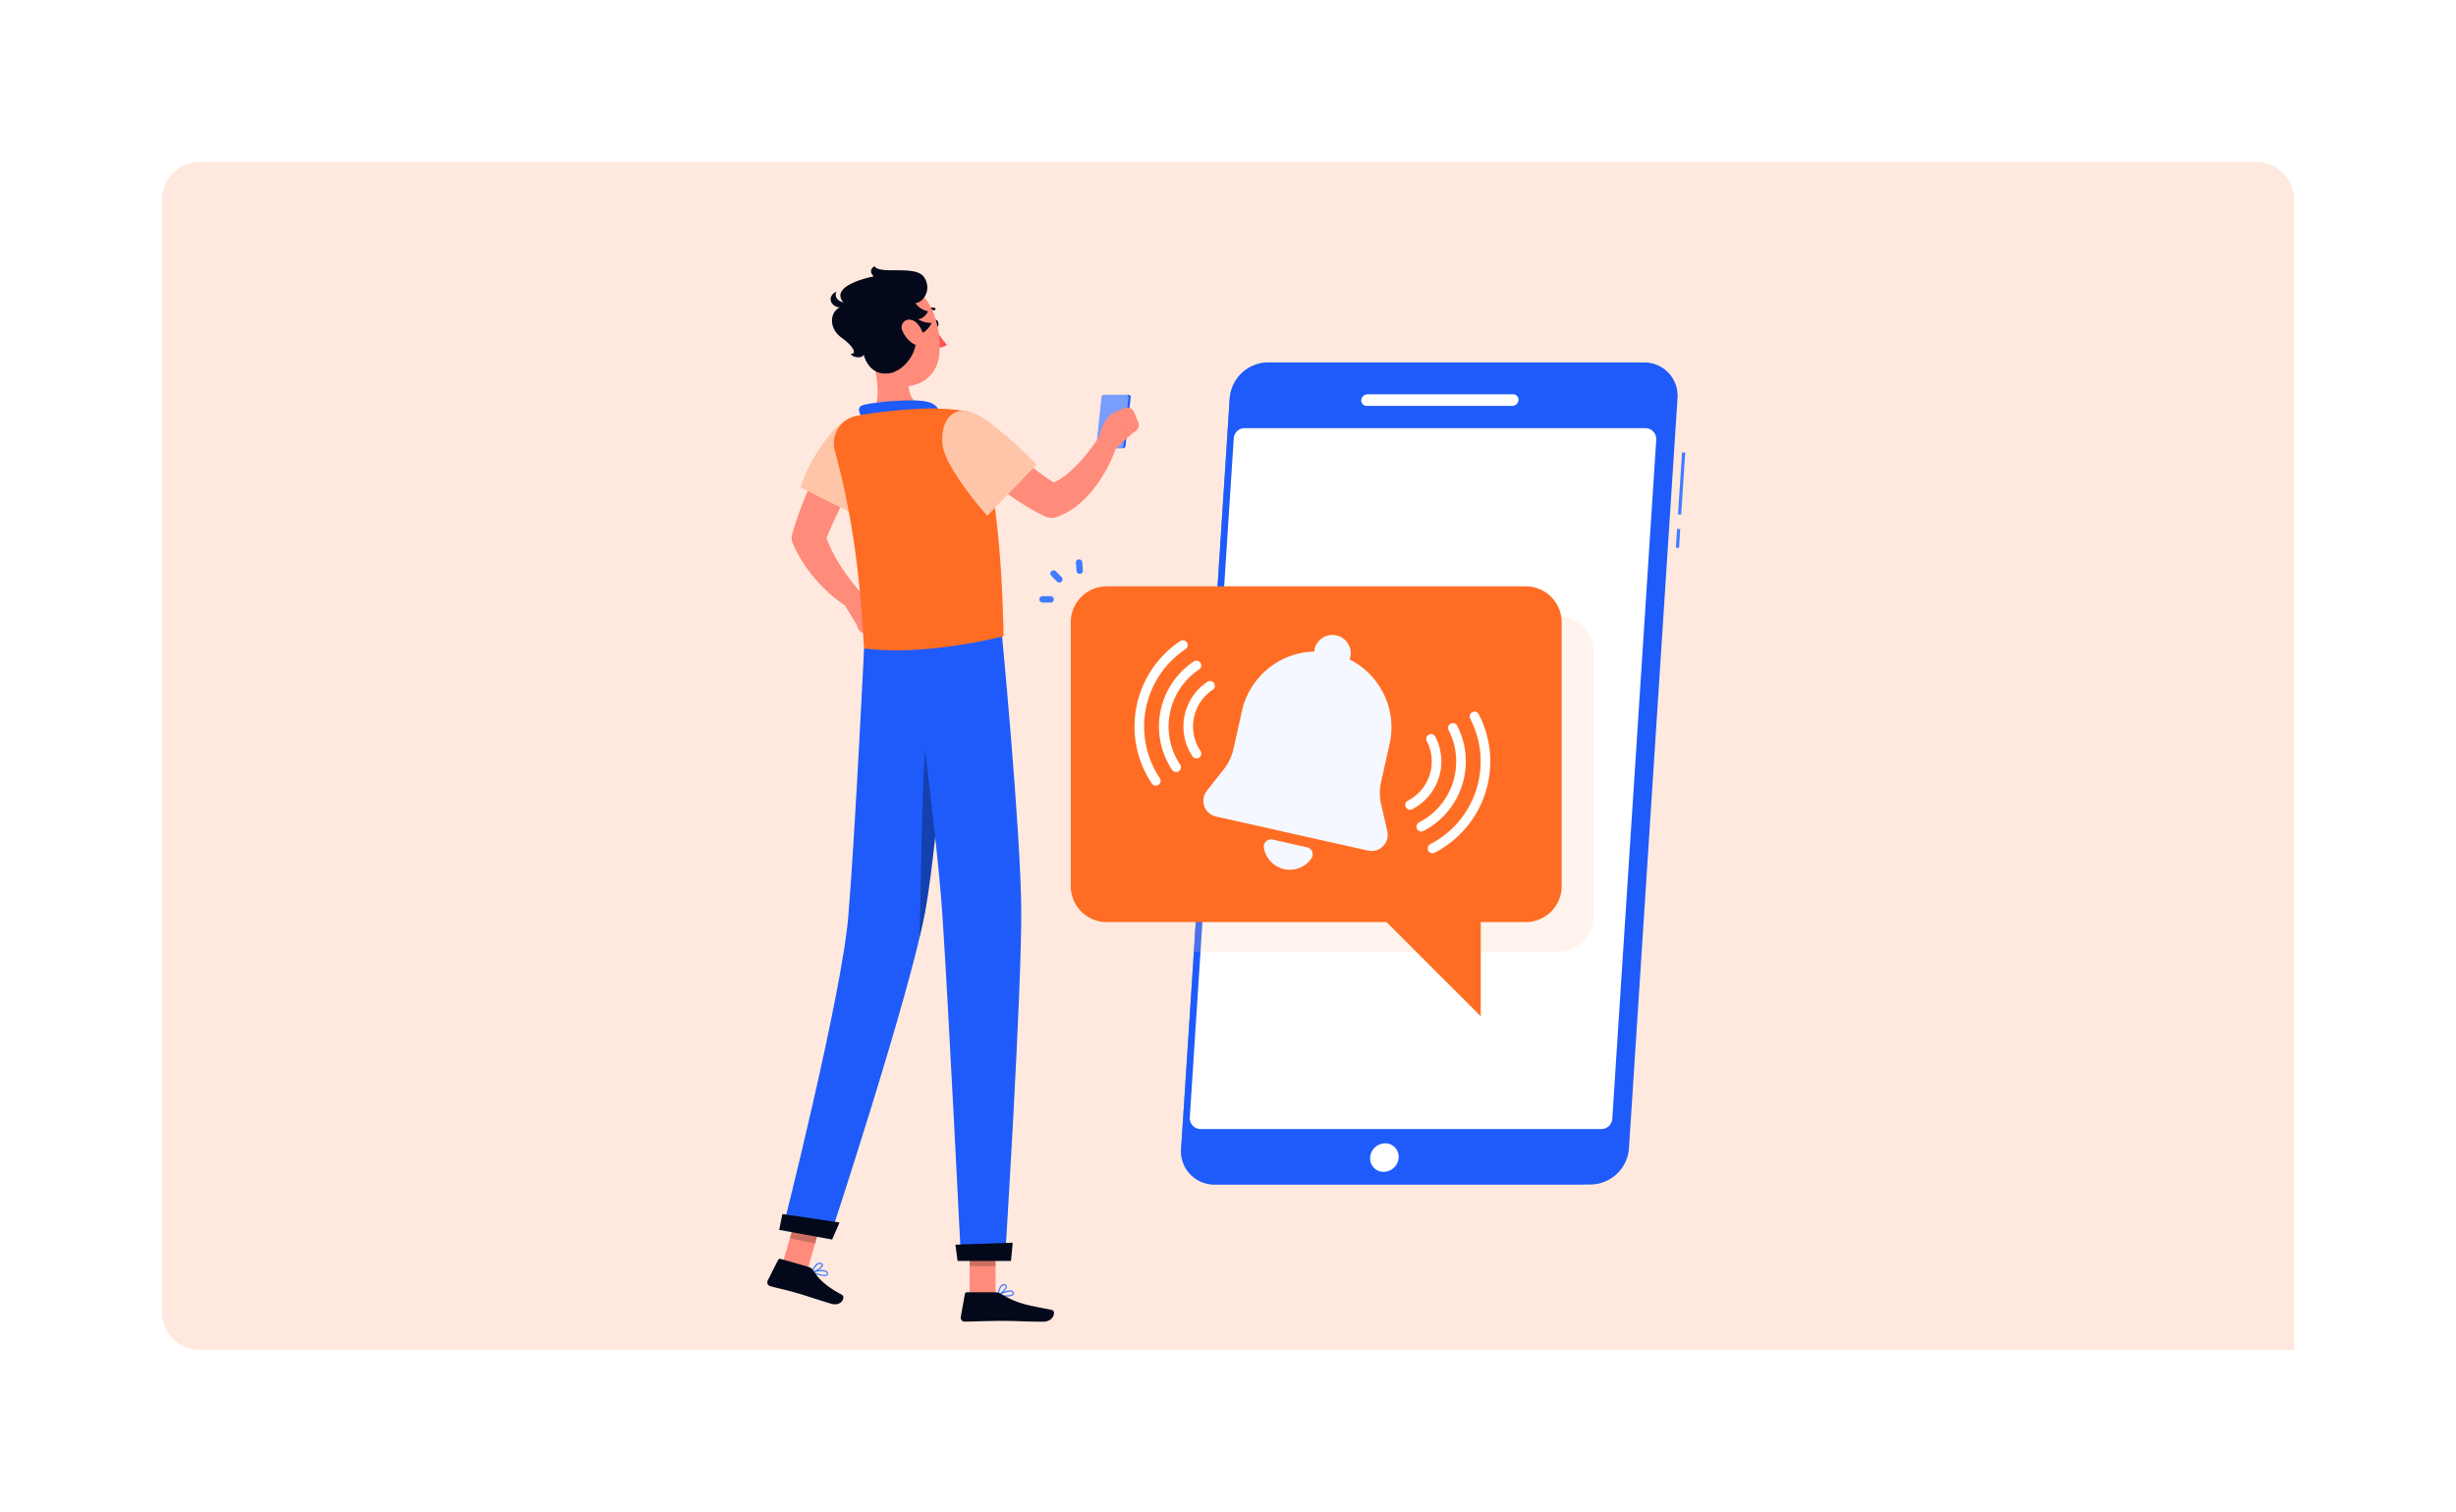 <svg xmlns="http://www.w3.org/2000/svg" xmlns:xlink="http://www.w3.org/1999/xlink" width="645" height="397" viewBox="0 0 645 397">
  <defs>
    <filter id="Rectangle_19434" x="0" y="0" width="645" height="397" filterUnits="userSpaceOnUse">
      <feOffset input="SourceAlpha"/>
      <feGaussianBlur stdDeviation="7.5" result="blur"/>
      <feFlood flood-color="#0c2464" flood-opacity="0.129"/>
      <feComposite operator="in" in2="blur"/>
      <feComposite in="SourceGraphic"/>
    </filter>
    <clipPath id="clip-path">
      <rect id="Rectangle_49008" data-name="Rectangle 49008" width="241.075" height="277.169" fill="none"/>
    </clipPath>
    <clipPath id="clip-path-3">
      <rect id="Rectangle_48999" data-name="Rectangle 48999" width="127.262" height="215.873" fill="#1e5bfa"/>
    </clipPath>
    <clipPath id="clip-path-4">
      <rect id="Rectangle_49000" data-name="Rectangle 49000" width="104.959" height="88.157" fill="#ffc5a9"/>
    </clipPath>
    <clipPath id="clip-path-5">
      <rect id="Rectangle_49001" data-name="Rectangle 49001" width="8.418" height="14.028" fill="none"/>
    </clipPath>
    <clipPath id="clip-path-6">
      <rect id="Rectangle_49004" data-name="Rectangle 49004" width="6.815" height="8.123" fill="none"/>
    </clipPath>
    <clipPath id="clip-path-7">
      <rect id="Rectangle_49005" data-name="Rectangle 49005" width="9.089" height="9.221" fill="none"/>
    </clipPath>
    <clipPath id="clip-path-8">
      <rect id="Rectangle_49006" data-name="Rectangle 49006" width="6.487" height="58.308" fill="none"/>
    </clipPath>
  </defs>
  <g id="Inactivity_alerts_image_" data-name="Inactivity alerts image " transform="translate(-257.5 -8344.5)">
    <g id="Perfomance_analytics_image_" data-name="Perfomance analytics image ">
      <g id="Seamless_industry_integration_image_" data-name="Seamless industry integration image ">
        <g id="Group_106249" data-name="Group 106249" transform="translate(2 -10)">
          <g id="Real-_time_insight_image_" data-name="Real- time insight image " opacity="0.5">
            <g id="Empowered_field_sales_image" data-name="Empowered field sales image">
              <g id="Empowered_sales_image_" data-name="Empowered sales image " transform="translate(0 -19)">
                <g id="Group_89787" data-name="Group 89787" transform="translate(0 5412)">
                  <g id="Group_66736" data-name="Group 66736" transform="translate(33 -426)">
                    <g id="Prioritize_" data-name="Prioritize " transform="translate(245 3410)">
                      <g transform="matrix(1, 0, 0, 1, -22.5, -22.5)" filter="url(#Rectangle_19434)">
                        <rect id="Rectangle_19434-2" data-name="Rectangle 19434" width="600" height="352" rx="10" transform="translate(22.5 22.5)" fill="#fff"/>
                      </g>
                      <path id="Rectangle_22105" data-name="Rectangle 22105" d="M10,0H550a10,10,0,0,1,10,10V312a0,0,0,0,1,0,0H10A10,10,0,0,1,0,302V10A10,10,0,0,1,10,0Z" transform="translate(20 20)" fill="#ff6d24" opacity="0.3"/>
                    </g>
                  </g>
                </g>
              </g>
            </g>
          </g>
        </g>
      </g>
    </g>
    <g id="Group_133206" data-name="Group 133206" transform="translate(459 8414.416)">
      <g id="Group_133205" data-name="Group 133205" clip-path="url(#clip-path)">
        <rect id="Rectangle_48997" data-name="Rectangle 48997" width="4.96" height="0.84" transform="translate(238.617 73.92) rotate(-86.331)" fill="#407bff"/>
        <rect id="Rectangle_48998" data-name="Rectangle 48998" width="16.297" height="0.84" transform="matrix(0.065, -0.998, 0.998, 0.065, 239.18, 65.151)" fill="#407bff"/>
        <g id="Group_133204" data-name="Group 133204">
          <g id="Group_133203" data-name="Group 133203" clip-path="url(#clip-path)">
            <path id="Path_240152" data-name="Path 240152" d="M250.9,30.069H152.117A10.214,10.214,0,0,0,142.1,39.477L129.341,236.534a8.735,8.735,0,0,0,8.8,9.408h98.784a10.214,10.214,0,0,0,10.018-9.408L259.7,39.477a8.735,8.735,0,0,0-8.8-9.408" transform="translate(-20.649 -4.801)" fill="#1e5bfa"/>
            <g id="Group_133187" data-name="Group 133187" transform="translate(108.672 25.268)" opacity="0.7">
              <g id="Group_133186" data-name="Group 133186">
                <g id="Group_133185" data-name="Group 133185" clip-path="url(#clip-path-3)">
                  <path id="Path_240153" data-name="Path 240153" d="M247.765,30.069H152.117A10.214,10.214,0,0,0,142.1,39.477L129.341,236.534a8.735,8.735,0,0,0,8.8,9.408h95.648a10.214,10.214,0,0,0,10.018-9.408L256.564,39.477a8.735,8.735,0,0,0-8.8-9.408" transform="translate(-129.321 -30.069)" fill="#1e5bfa"/>
                </g>
              </g>
            </g>
            <path id="Path_240154" data-name="Path 240154" d="M240.135,234.659H134.919a2.877,2.877,0,0,1-2.871-3.062L143.593,53.286a2.877,2.877,0,0,1,2.871-2.691H251.679a2.876,2.876,0,0,1,2.871,3.062L243.005,231.969a2.877,2.877,0,0,1-2.871,2.691" transform="translate(-21.083 -8.078)" fill="#fff"/>
            <path id="Path_240155" data-name="Path 240155" d="M225.311,43.07H187.069a1.411,1.411,0,0,1-1.426-1.524,1.65,1.65,0,0,1,1.624-1.524h38.242a1.412,1.412,0,0,1,1.426,1.524,1.65,1.65,0,0,1-1.624,1.524" transform="translate(-29.641 -6.39)" fill="#fff"/>
            <path id="Path_240156" data-name="Path 240156" d="M195.9,277.836a3.989,3.989,0,0,1-3.939,3.746,3.522,3.522,0,0,1-3.552-3.746,3.989,3.989,0,0,1,3.939-3.746,3.522,3.522,0,0,1,3.552,3.746" transform="translate(-30.083 -43.764)" fill="#fff"/>
            <g id="Group_133190" data-name="Group 133190" transform="translate(112.038 91.906)" opacity="0.2">
              <g id="Group_133189" data-name="Group 133189">
                <g id="Group_133188" data-name="Group 133188" clip-path="url(#clip-path-4)">
                  <path id="Path_240157" data-name="Path 240157" d="M228.877,109.369H139.033l-5.708,88.157h95.552a9.436,9.436,0,0,0,9.408-9.408V118.777a9.436,9.436,0,0,0-9.408-9.408" transform="translate(-133.326 -109.369)" fill="#ffc5a9"/>
                </g>
              </g>
            </g>
            <path id="Path_240158" data-name="Path 240158" d="M214.366,188.2H104.257a9.436,9.436,0,0,1-9.408-9.408V109.448a9.435,9.435,0,0,1,9.408-9.408H214.366a9.436,9.436,0,0,1,9.408,9.408v69.341a9.436,9.436,0,0,1-9.408,9.408" transform="translate(-15.144 -15.973)" fill="#ff6d24"/>
            <path id="Path_240159" data-name="Path 240159" d="M90.828,98.231a.838.838,0,0,1-.594-.246l-1.507-1.507a.84.84,0,0,1,1.188-1.188L91.422,96.8a.84.84,0,0,1-.594,1.434" transform="translate(-14.128 -15.176)" fill="#407bff"/>
            <path id="Path_240160" data-name="Path 240160" d="M88.008,104.792h-2.13a.84.84,0,0,1,0-1.681h2.13a.84.84,0,0,1,0,1.681" transform="translate(-13.578 -16.464)" fill="#407bff"/>
            <path id="Path_240161" data-name="Path 240161" d="M97.45,95.408a.84.84,0,0,1-.837-.781L96.461,92.5a.84.84,0,0,1,1.676-.119l.152,2.125a.839.839,0,0,1-.778.9l-.061,0" transform="translate(-15.401 -14.626)" fill="#407bff"/>
            <path id="Path_240162" data-name="Path 240162" d="M182.755,194.166l33.8,33.8v-33.8Z" transform="translate(-29.18 -31.002)" fill="#ff6d24"/>
            <path id="Path_240163" data-name="Path 240163" d="M184.6,166.751l-1.637-7.137a12.869,12.869,0,0,1-.014-5.692l2.277-10.165a19.93,19.93,0,0,0-10.539-22.1,4.939,4.939,0,0,0,.191-.574,4.81,4.81,0,0,0-9.388-2.1,4.927,4.927,0,0,0-.072.6,19.929,19.929,0,0,0-18.964,15.494l-2.277,10.166a12.891,12.891,0,0,1-2.441,5.141l-4.526,5.756a4.245,4.245,0,0,0,2.409,6.766l39.917,8.943a4.245,4.245,0,0,0,5.066-5.091" transform="translate(-21.763 -18.396)" fill="#f6f8ff"/>
            <path id="Path_240164" data-name="Path 240164" d="M157.47,179.157a1.889,1.889,0,0,0-2.267,2.172,6.9,6.9,0,0,0,12.468,2.793,1.889,1.889,0,0,0-1.124-2.932Z" transform="translate(-24.777 -28.598)" fill="#f6f8ff"/>
            <path id="Path_240165" data-name="Path 240165" d="M120.366,155.064a1.258,1.258,0,0,1-1.049-.561,26.955,26.955,0,0,1,7.45-37.387,1.261,1.261,0,0,1,1.4,2.1,24.435,24.435,0,0,0-6.755,33.891,1.261,1.261,0,0,1-1.047,1.96" transform="translate(-18.325 -18.666)" fill="#fff"/>
            <path id="Path_240166" data-name="Path 240166" d="M126.929,152.512a1.258,1.258,0,0,1-1.049-.561,20.531,20.531,0,0,1,5.676-28.477,1.261,1.261,0,0,1,1.4,2.1,18.011,18.011,0,0,0-4.98,24.981,1.261,1.261,0,0,1-1.047,1.96" transform="translate(-19.546 -19.681)" fill="#fff"/>
            <path id="Path_240167" data-name="Path 240167" d="M133.493,149.96a1.259,1.259,0,0,1-1.05-.56,14.108,14.108,0,0,1,3.9-19.568,1.261,1.261,0,1,1,1.4,2.1A11.588,11.588,0,0,0,134.54,148a1.261,1.261,0,0,1-1.046,1.96" transform="translate(-20.767 -20.696)" fill="#fff"/>
            <path id="Path_240168" data-name="Path 240168" d="M207.669,176.369a1.261,1.261,0,0,1-.579-2.381,24.433,24.433,0,0,0,10.5-32.923,1.261,1.261,0,1,1,2.24-1.156,26.957,26.957,0,0,1-11.587,36.319,1.26,1.26,0,0,1-.577.14" transform="translate(-32.957 -22.23)" fill="#fff"/>
            <path id="Path_240169" data-name="Path 240169" d="M204.162,171.221a1.26,1.26,0,0,1-.579-2.381,18.01,18.01,0,0,0,7.74-24.268,1.261,1.261,0,0,1,2.24-1.156,20.532,20.532,0,0,1-8.824,27.665,1.26,1.26,0,0,1-.577.14" transform="translate(-32.397 -22.79)" fill="#fff"/>
            <path id="Path_240170" data-name="Path 240170" d="M200.655,166.073a1.26,1.26,0,0,1-.579-2.381,11.587,11.587,0,0,0,4.98-15.612,1.261,1.261,0,1,1,2.24-1.157,14.125,14.125,0,0,1-6.064,19.009,1.26,1.26,0,0,1-.577.14" transform="translate(-31.837 -23.35)" fill="#fff"/>
            <path id="Path_240171" data-name="Path 240171" d="M111.315,40.181H104.9a.7.7,0,0,0-.676.612L102.873,53.6a.542.542,0,0,0,.547.612h6.42a.7.7,0,0,0,.676-.612l1.346-12.806a.542.542,0,0,0-.547-.612" transform="translate(-16.425 -6.416)" fill="#1e5bfa"/>
            <g id="Group_133193" data-name="Group 133193" transform="translate(86.445 33.765)" opacity="0.4">
              <g id="Group_133192" data-name="Group 133192">
                <g id="Group_133191" data-name="Group 133191" clip-path="url(#clip-path-5)">
                  <path id="Path_240172" data-name="Path 240172" d="M110.738,40.181H104.9a.7.7,0,0,0-.676.612L102.872,53.6a.542.542,0,0,0,.547.612h5.844a.7.7,0,0,0,.676-.612l1.346-12.806a.542.542,0,0,0-.547-.612" transform="translate(-102.87 -40.181)" fill="#fff"/>
                </g>
              </g>
            </g>
            <path id="Path_240173" data-name="Path 240173" d="M74.207,321.669c.873,0,1.711-.121,1.976-.513a.613.613,0,0,0-.044-.705.854.854,0,0,0-.528-.376c-1.145-.308-3.465,1.047-3.563,1.105a.155.155,0,0,0-.071.166.171.171,0,0,0,.134.132,12.069,12.069,0,0,0,2.1.192m1.021-1.32a1.22,1.22,0,0,1,.313.037.518.518,0,0,1,.325.225c.123.2.086.3.047.356-.3.44-2.017.45-3.29.271a7.007,7.007,0,0,1,2.6-.89" transform="translate(-11.492 -51.099)" fill="#407bff"/>
            <path id="Path_240174" data-name="Path 240174" d="M72.143,321.172a.162.162,0,0,0,.066-.014c.805-.369,2.367-1.84,2.209-2.61-.037-.181-.175-.405-.619-.45a1.135,1.135,0,0,0-.882.276A4.43,4.43,0,0,0,71.974,321a.17.17,0,0,0,.073.146.177.177,0,0,0,.1.03m1.539-2.759a.932.932,0,0,1,.1.005c.292.029.315.144.323.181.095.462-.96,1.619-1.776,2.123a3.626,3.626,0,0,1,.807-2.1.823.823,0,0,1,.55-.209" transform="translate(-11.492 -50.789)" fill="#407bff"/>
            <rect id="Rectangle_49002" data-name="Rectangle 49002" width="6.805" height="15.758" transform="translate(53.156 254.463)" fill="#ff8b7b"/>
            <path id="Path_240175" data-name="Path 240175" d="M4.509,309.721l6.8.735,4.434-15.3-6.8-.736Z" transform="translate(-0.72 -47.01)" fill="#ff8b7b"/>
            <path id="Path_240176" data-name="Path 240176" d="M15.96,315.079c.855.216,1.707.308,2.064,0a.594.594,0,0,0,.13-.686.851.851,0,0,0-.423-.492c-1.047-.578-3.655.149-3.765.18a.153.153,0,0,0-.111.141.169.169,0,0,0,.1.16,12.5,12.5,0,0,0,2.007.7m1.327-1.013a1.217,1.217,0,0,1,.3.113.52.52,0,0,1,.264.3c.071.222.009.308-.043.353-.4.348-2.087-.066-3.29-.552a7.219,7.219,0,0,1,2.771-.21" transform="translate(-2.212 -50.084)" fill="#407bff"/>
            <path id="Path_240177" data-name="Path 240177" d="M13.984,314.03a.156.156,0,0,0,.068,0c.88-.155,2.775-1.18,2.81-1.955.008-.182-.071-.432-.5-.585a1.17,1.17,0,0,0-.933.047c-.993.476-1.547,2.207-1.571,2.28a.166.166,0,0,0,.035.158.172.172,0,0,0,.086.053m2.191-2.264c.031.008.063.018.094.029.278.1.272.215.271.253-.021.466-1.34,1.314-2.265,1.6a3.557,3.557,0,0,1,1.309-1.813.844.844,0,0,1,.591-.065" transform="translate(-2.212 -49.724)" fill="#407bff"/>
            <path id="Path_240178" data-name="Path 240178" d="M10.951,312.344,3.517,310.21a.569.569,0,0,0-.673.284L.1,315.928a1.038,1.038,0,0,0,.682,1.439c2.606.7,3.9.913,7.173,1.851,2.012.577,6.105,1.973,8.882,2.77,2.717.78,3.81-1.81,2.734-2.382-4.827-2.565-6.372-4.634-7.647-6.552a1.752,1.752,0,0,0-.975-.71" transform="translate(0 -49.527)" fill="#03091a"/>
            <path id="Path_240179" data-name="Path 240179" d="M69.54,320.627H62.109a.561.561,0,0,0-.559.465l-1.08,6.049a1.039,1.039,0,0,0,1.032,1.21c2.678-.045,6.545-.2,9.914-.2,3.939,0,6.095.215,10.714.215,2.794,0,3.445-2.824,2.265-3.081-5.374-1.164-8.469-1.289-13.193-4.125a3.267,3.267,0,0,0-1.662-.53" transform="translate(-9.653 -51.194)" fill="#03091a"/>
            <g id="Group_133196" data-name="Group 133196" transform="translate(53.146 254.467)" opacity="0.2">
              <g id="Group_133195" data-name="Group 133195">
                <g id="Group_133194" data-name="Group 133194" clip-path="url(#clip-path-6)">
                  <rect id="Rectangle_49003" data-name="Rectangle 49003" width="6.807" height="8.123" transform="translate(0.004)"/>
                </g>
              </g>
            </g>
            <g id="Group_133199" data-name="Group 133199" transform="translate(5.932 247.418)" opacity="0.2">
              <g id="Group_133198" data-name="Group 133198">
                <g id="Group_133197" data-name="Group 133197" clip-path="url(#clip-path-7)">
                  <path id="Path_240180" data-name="Path 240180" d="M9.348,294.429l6.8.736-2.464,8.485-6.625-1.337Z" transform="translate(-7.059 -294.429)"/>
                </g>
              </g>
            </g>
            <path id="Path_240181" data-name="Path 240181" d="M49.523,116.362s-3.75,51.353-7.138,70.835c-3.709,21.334-25.268,86.659-25.268,86.659L4.762,271.6s15.57-61.348,17.294-82.471c1.872-22.925,4.125-70.182,4.125-70.182Z" transform="translate(-0.76 -18.579)" fill="#1e5bfa"/>
            <g id="Group_133202" data-name="Group 133202" transform="translate(39.968 118.121)" opacity="0.3">
              <g id="Group_133201" data-name="Group 133201">
                <g id="Group_133200" data-name="Group 133200" clip-path="url(#clip-path-8)">
                  <path id="Path_240182" data-name="Path 240182" d="M50.029,141.551c.68-2.829,2.224.726,4.02,6.887-1.359,15.245-3.136,32.9-4.83,42.627-.382,2.177-.949,4.821-1.656,7.808.624-21.75.642-49.69,2.466-57.322" transform="translate(-47.563 -140.565)"/>
                </g>
              </g>
            </g>
            <path id="Path_240183" data-name="Path 240183" d="M68.781,114.67s4.939,51.648,5.106,72.4c.174,21.585-4.274,92.257-4.274,92.257H58.085s-3.459-69.411-4.9-90.609C51.617,165.608,45,117.305,45,117.305Z" transform="translate(-7.185 -18.309)" fill="#1e5bfa"/>
            <path id="Path_240184" data-name="Path 240184" d="M19.558,298.414c.053.009-1.935,4.474-1.935,4.474l-13.9-2.536.845-4.154Z" transform="translate(-0.594 -47.294)" fill="#03091a"/>
            <path id="Path_240185" data-name="Path 240185" d="M73.834,305.148c.053,0-.441,4.786-.441,4.786H59.371l-.566-4.271Z" transform="translate(-9.389 -48.723)" fill="#03091a"/>
            <path id="Path_240186" data-name="Path 240186" d="M27,58.532c-.923,1.794-1.938,3.673-2.868,5.532l-2.824,5.593q-1.371,2.806-2.676,5.612c-.836,1.877-1.657,3.745-2.383,5.61l-.063-2.945a36.658,36.658,0,0,0,1.766,4.425c.329.736.741,1.44,1.107,2.173.416.707.815,1.428,1.271,2.122a47.665,47.665,0,0,0,2.887,4.124c.523.666,1.045,1.339,1.6,1.984.543.629,1.158,1.3,1.648,1.845l.169.188a2.423,2.423,0,0,1-2.98,3.737,27.438,27.438,0,0,1-2.545-1.6c-.8-.56-1.582-1.135-2.336-1.752a39.526,39.526,0,0,1-4.25-4.045,36.463,36.463,0,0,1-3.654-4.718A36.047,36.047,0,0,1,7.96,81.057a3.675,3.675,0,0,1-.18-2.548l.117-.4c.642-2.192,1.355-4.322,2.146-6.405s1.629-4.122,2.519-6.133,1.828-3.992,2.807-5.95c1.007-1.958,1.975-3.874,3.115-5.831a4.874,4.874,0,0,1,8.551,4.671Z" transform="translate(-1.219 -8.202)" fill="#ff8b7b"/>
            <path id="Path_240187" data-name="Path 240187" d="M32.258,54.828c.334,6.408-6.944,18.185-6.944,18.185L10.33,65.526a44.178,44.178,0,0,1,8.3-14.476c7.932-8.775,13.318-2.157,13.628,3.778" transform="translate(-1.649 -7.473)" fill="#ffc5a9"/>
            <path id="Path_240188" data-name="Path 240188" d="M24.338,105.406l3.017,5.044,6.276-4.017a10.141,10.141,0,0,0-4.879-4.392,2.1,2.1,0,0,0-2.553,1.066Z" transform="translate(-3.886 -16.274)" fill="#ff8b7b"/>
            <path id="Path_240189" data-name="Path 240189" d="M30.446,113.453l2.917-.546a1.891,1.891,0,0,0,1.508-2.223L34.2,107.29l-6.276,4.017.424,1.017a1.893,1.893,0,0,0,2.093,1.129" transform="translate(-4.459 -17.131)" fill="#ff8b7b"/>
            <path id="Path_240190" data-name="Path 240190" d="M51.985,17.794c.066.55.407.973.761.945s.588-.5.523-1.047-.407-.973-.761-.945-.588.5-.523,1.047" transform="translate(-8.299 -2.674)" fill="#03091a"/>
            <path id="Path_240191" data-name="Path 240191" d="M52.411,19.156a20.944,20.944,0,0,0,3.154,4.5,3.041,3.041,0,0,1-2.532.7Z" transform="translate(-8.368 -3.059)" fill="#ff5652"/>
            <path id="Path_240192" data-name="Path 240192" d="M49.133,14.282a.306.306,0,0,0,.243-.074,2.466,2.466,0,0,1,2.215-.6.306.306,0,0,0,.387-.22.337.337,0,0,0-.231-.4,3.086,3.086,0,0,0-2.806.727.325.325,0,0,0-.019.457.336.336,0,0,0,.211.112" transform="translate(-7.798 -2.06)" fill="#03091a"/>
            <path id="Path_240193" data-name="Path 240193" d="M31.832,25.235c1.608,4.86,3.74,13.834.693,17.424,0,0,2,4.9,11.218,4.123,10.135-.853,4.2-5.42,4.2-5.42-5.7-.85-6.083-4.951-5.613-8.873Z" transform="translate(-5.083 -4.029)" fill="#ff8b7b"/>
            <path id="Path_240194" data-name="Path 240194" d="M29.849,47.1c-.955-1.521-2.013-3.263-.214-3.911,1.979-.712,13.066-1.873,17.015-.9S49.8,46.475,49.8,46.475Z" transform="translate(-4.576 -6.693)" fill="#1e5bfa"/>
            <path id="Path_240195" data-name="Path 240195" d="M67.155,50.267c1.446,1.329,3.009,2.795,4.562,4.144,1.553,1.377,3.129,2.723,4.708,4.051,1.592,1.306,3.195,2.579,4.813,3.8,1.632,1.184,3.266,2.324,4.918,3.324l-3.371-.314a12.464,12.464,0,0,0,3.905-1.81,24.957,24.957,0,0,0,3.84-3.26A44.092,44.092,0,0,0,94.069,56.1c.561-.729,1.125-1.469,1.655-2.232S96.786,52.3,97.25,51.6l.092-.139a2.427,2.427,0,0,1,4.356,2.014,31.7,31.7,0,0,1-1.041,3.006c-.385.967-.787,1.931-1.244,2.874a39.19,39.19,0,0,1-3.216,5.5,28.539,28.539,0,0,1-4.456,5.018,19.494,19.494,0,0,1-6.339,3.8,4,4,0,0,1-3.092-.177l-.279-.137a60.812,60.812,0,0,1-6.065-3.435c-1.915-1.235-3.756-2.539-5.542-3.9s-3.507-2.771-5.187-4.229c-1.677-1.492-3.294-2.924-4.93-4.594a4.873,4.873,0,0,1,6.769-7.008Z" transform="translate(-9.407 -7.81)" fill="#ff8b7b"/>
            <path id="Path_240196" data-name="Path 240196" d="M55.94,45.194s8.466,8.221,9.446,59.057c-13.539,3.28-26.577,4.491-36.643,3.212-.483-6.377-1.192-28.508-7.666-51.848a7.378,7.378,0,0,1,5.7-9.234c1.287-.249,2.639-.479,3.983-.657a133.581,133.581,0,0,1,15.418-1.3,67.809,67.809,0,0,1,9.758.768" transform="translate(-3.322 -7.093)" fill="#ff6d24"/>
            <path id="Path_240197" data-name="Path 240197" d="M54.77,54.168C55.583,60.534,66.5,72.756,66.5,72.756l12.969-13.44A106.808,106.808,0,0,0,67,48.141c-9.461-7.1-12.987.132-12.234,6.028" transform="translate(-8.729 -7.217)" fill="#ffc5a9"/>
            <path id="Path_240198" data-name="Path 240198" d="M108.087,55.223l4.334-3.97-5.2-5.34a10.145,10.145,0,0,0-3.321,5.664,2.1,2.1,0,0,0,1.558,2.287Z" transform="translate(-16.586 -7.331)" fill="#ff8b7b"/>
            <path id="Path_240199" data-name="Path 240199" d="M114.65,48.073l-1.122-2.747a1.89,1.89,0,0,0-2.481-1.029l-3.191,1.334,5.2,5.34.91-.621a1.891,1.891,0,0,0,.686-2.277" transform="translate(-17.221 -7.049)" fill="#ff8b7b"/>
            <path id="Path_240200" data-name="Path 240200" d="M30.26,16.286c1.217,6.723,1.593,10.707,5.372,13.907,5.685,4.815,13.539,1.069,14.322-5.8.706-6.184-1.4-16.14-8.245-18.312a8.816,8.816,0,0,0-11.449,10.2" transform="translate(-4.806 -0.897)" fill="#ff8b7b"/>
            <path id="Path_240201" data-name="Path 240201" d="M41.939,17.823c2.362.544,4.224-2.187,4.446-2.965a5.842,5.842,0,0,1-3.594-1c1.26.111,2.483-1.445,2.631-2.038a5.2,5.2,0,0,1-3.3-2.15c2.039-.037,4.5-3.631,2.249-6.855S32.749,2.3,31.416,0c-1.964,1.149-.223,2.668-.223,2.668S17.928,5.15,24.042,10.3c-4.484.408-5.113,5.712-1.371,8.414S26.6,23.2,25.117,22.974c.592,1.149,3.255,1.3,3.407.186.632,2.334,2.448,5.484,6.634,4.966s8.3-6.374,6.781-10.3" transform="translate(-3.229)" fill="#03091a"/>
            <path id="Path_240202" data-name="Path 240202" d="M25.153,10.783c-3.157.434-4.6-1.349-3.805-2.918-3.914,2,.36,6.422,3.805,2.918" transform="translate(-3.159 -1.256)" fill="#03091a"/>
            <path id="Path_240203" data-name="Path 240203" d="M42.14,19.473A7.449,7.449,0,0,0,44.9,22.928c1.66,1.111,3.205.012,2.915-1.708-.261-1.548-1.439-3.992-3.189-4.428a2,2,0,0,0-2.483,2.681" transform="translate(-6.704 -2.669)" fill="#ff8b7b"/>
          </g>
        </g>
      </g>
    </g>
  </g>
</svg>
